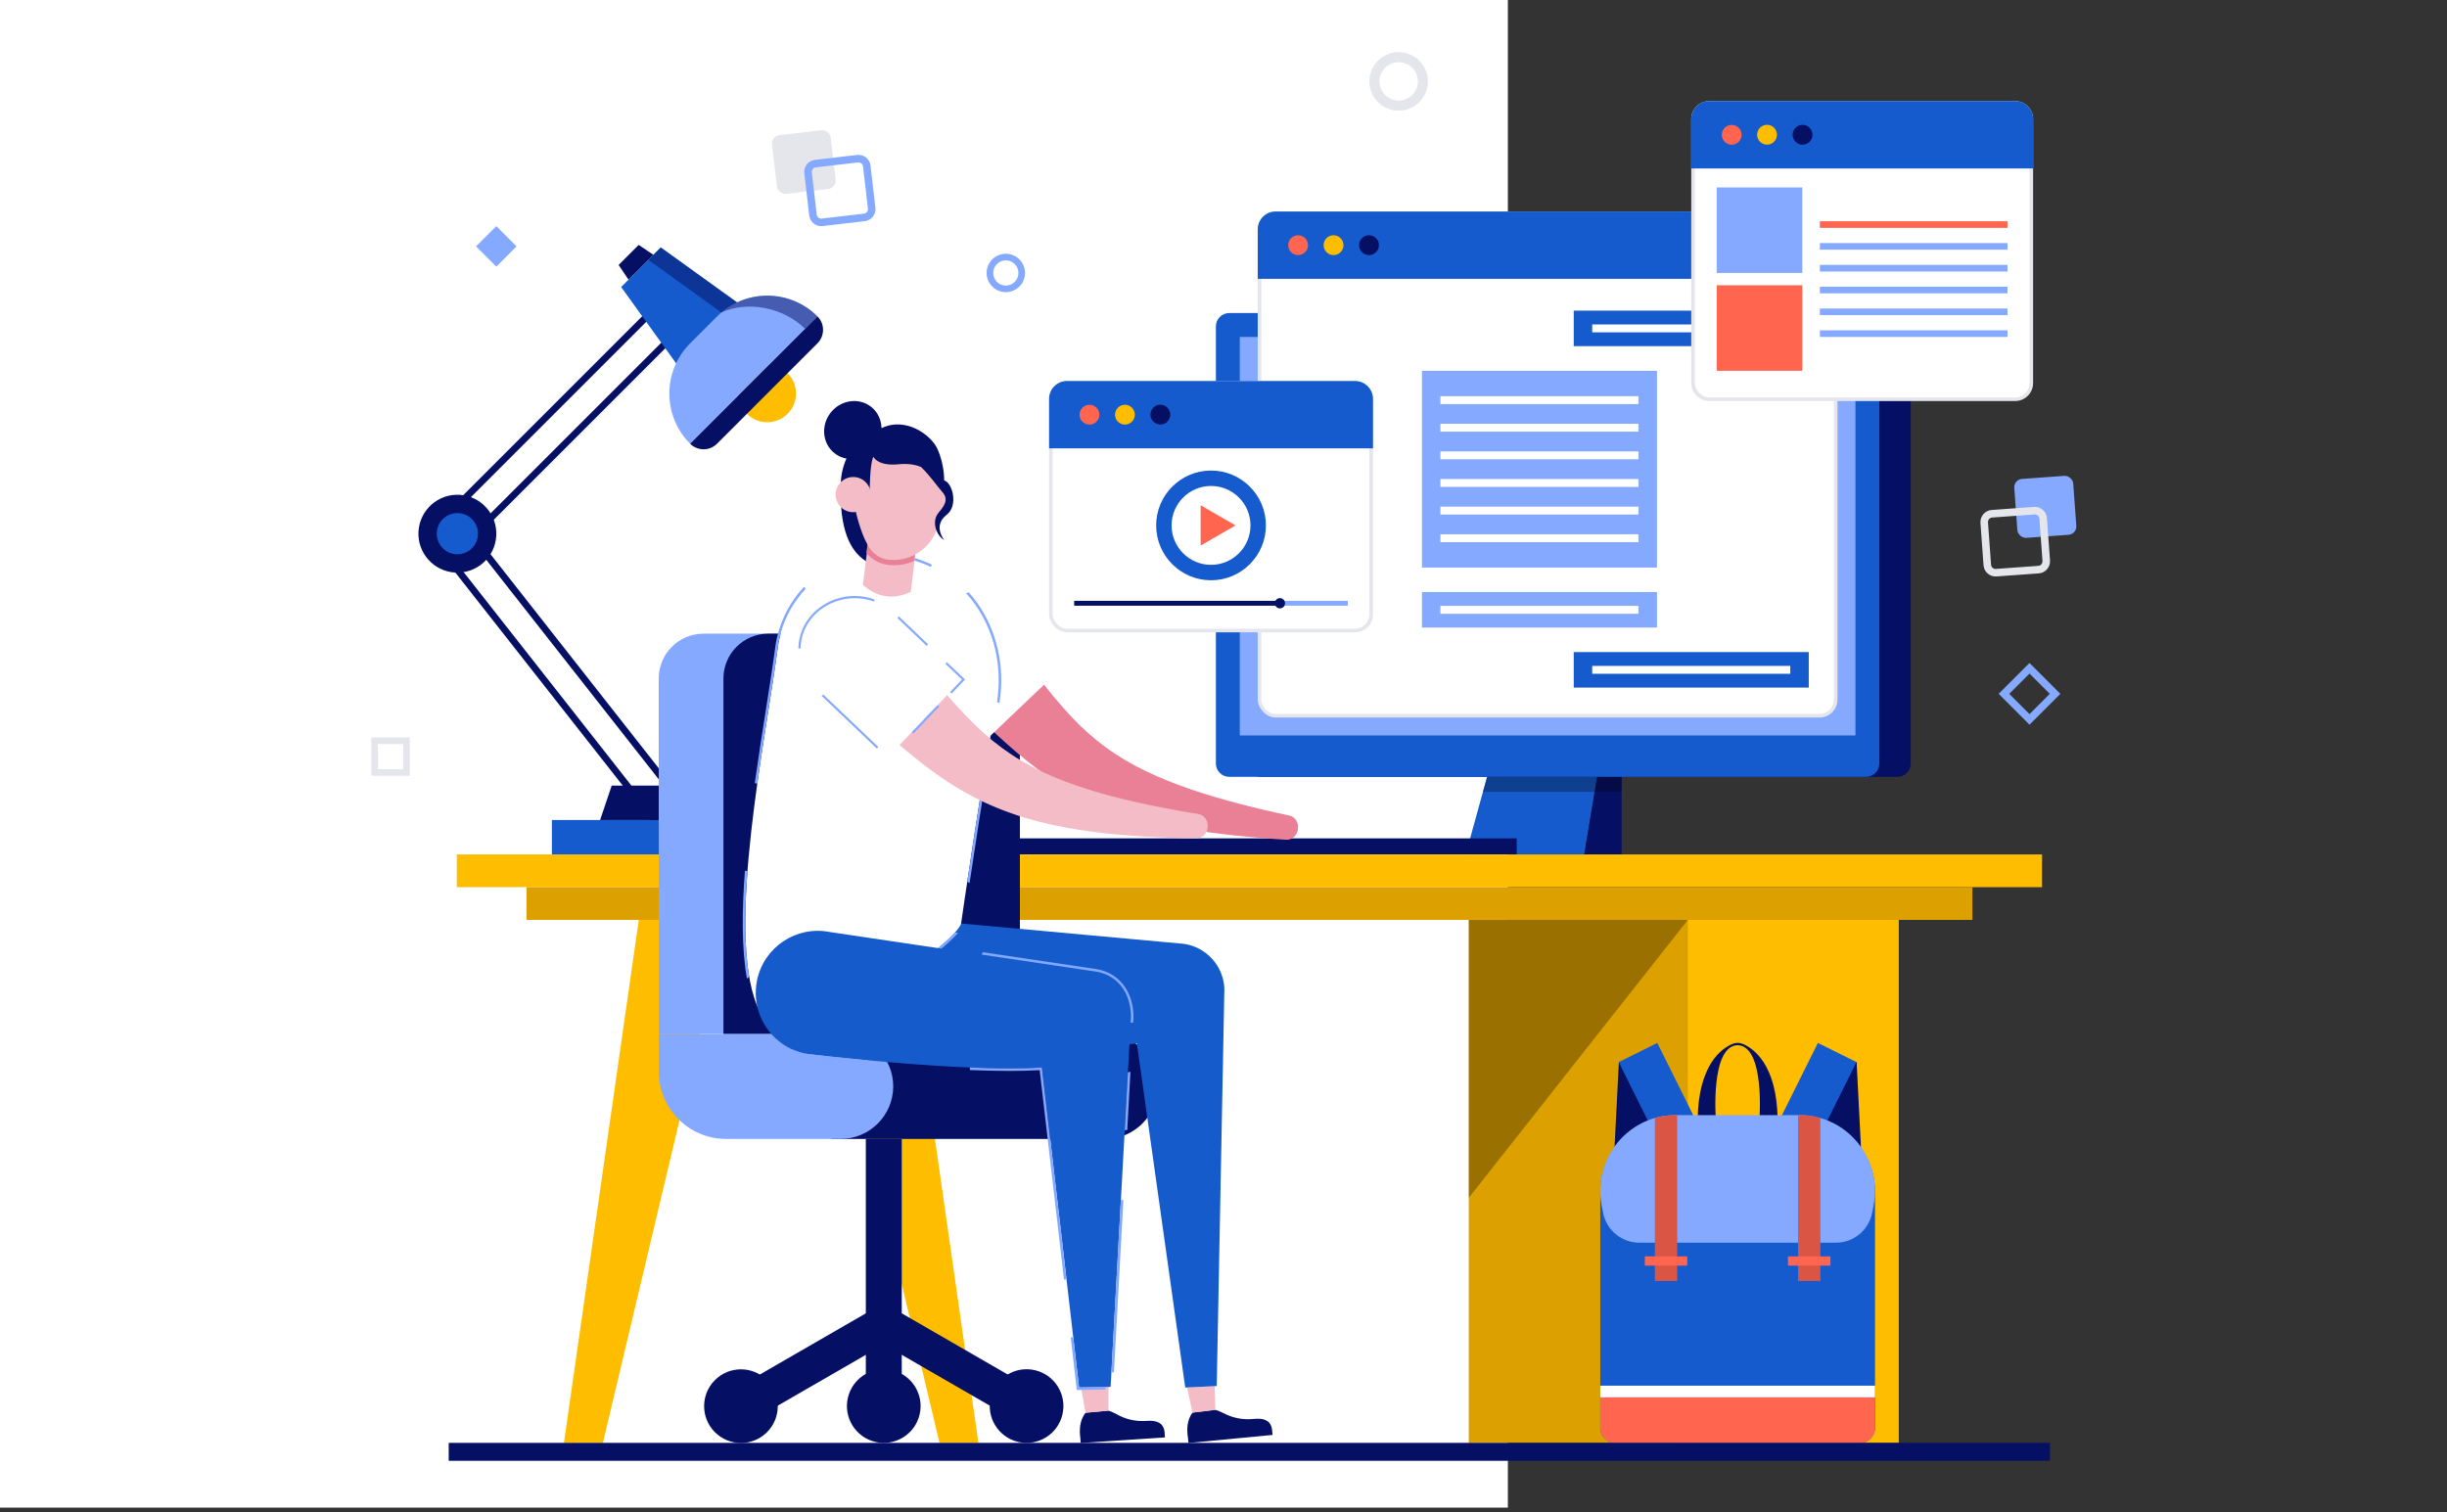 <?xml version="1.0" encoding="UTF-8" standalone="no"?>
<svg
   id="Layer_18"
   data-name="Layer 18"
   viewBox="0 0 1600 989"
   version="1.1"
   sodipodi:docname="digital_employee_experience.svg"
   width="1600"
   height="989"
   inkscape:version="1.4 (86a8ad7, 2024-10-11)"
   xmlns:inkscape="http://www.inkscape.org/namespaces/inkscape"
   xmlns:sodipodi="http://sodipodi.sourceforge.net/DTD/sodipodi-0.dtd"
   xmlns="http://www.w3.org/2000/svg"
   xmlns:svg="http://www.w3.org/2000/svg">
  <rect x="0" y="0" width="1600" height="989" fill="#333333" stroke="none"/>
  <sodipodi:namedview
     id="namedview87"
     pagecolor="#ffffff"
     bordercolor="#000000"
     borderopacity="0.25"
     inkscape:showpageshadow="2"
     inkscape:pageopacity="0.0"
     inkscape:pagecheckerboard="0"
     inkscape:deskcolor="#d1d1d1"
     inkscape:zoom="0.64"
     inkscape:cx="1000"
     inkscape:cy="999.21875"
     inkscape:window-width="3840"
     inkscape:window-height="2054"
     inkscape:window-x="-11"
     inkscape:window-y="-11"
     inkscape:window-maximized="1"
     inkscape:current-layer="Layer_18" />
  <defs
     id="defs1">
    <style
       id="style1">
      .cls-1 {
        opacity: .3;
      }

      .cls-2 {
        fill: #fff;
      }

      .cls-3 {
        fill: #f4bcc7;
      }

      .cls-4 {
        fill: #155bcd;
      }

      .cls-5 {
        fill: #dca000;
      }

      .cls-6 {
        fill: #e5e6eb;
      }

      .cls-7 {
        fill: #155bcc;
      }

      .cls-8 {
        fill: #da5544;
      }

      .cls-9 {
        fill: #ff654f;
      }

      .cls-10 {
        fill: #83a8ff;
      }

      .cls-11 {
        fill: #ea8096;
      }

      .cls-12 {
        fill: #84a9ff;
      }

      .cls-13 {
        fill: #ffbd00;
      }

      .cls-14 {
        fill: #050f64;
      }

      .cls-15 {
        opacity: .5;
      }
    </style>
  </defs>
  <rect
     class="cls-2"
     width="985.938"
     height="985.938"
     id="rect1"
     x="0"
     y="0"
     style="stroke-width:0.493" />
  <g
     id="g87"
     transform="matrix(1.585,0,0,1.585,35.553,-286.659)">
    <g
       id="g4"
       transform="scale(0.493)">
      <polygon
         class="cls-4"
         points="1288.87,1029.57 1280.14,1081.94 1180.98,1081.94 1195.37,1029.57 1232.59,894.05 1311.46,894.05 "
         id="polygon1" />
      <polygon
         class="cls-14"
         points="1311.46,1081.94 1280.14,1081.94 1288.87,1029.57 1311.46,894.05 "
         id="polygon2" />
      <path
         class="cls-14"
         d="m 1009.36,628.85 h 532.89 c 6.14,0 11.13,4.99 11.13,11.13 v 365.88 c 0,6.14 -4.99,11.13 -11.13,11.13 h -532.89 c -6.15,0 -11.14,-4.99 -11.14,-11.14 V 639.98 c 0,-6.15 4.99,-11.14 11.14,-11.14 z"
         id="path2" />
      <g
         class="cls-1"
         id="g3">
        <polygon
           points="1311.46,1029.57 1195.37,1029.57 1232.59,894.05 1311.46,894.05 "
           id="polygon3" />
      </g>
      <path
         class="cls-4"
         d="m 983.07,628.85 h 532.89 c 6.14,0 11.13,4.99 11.13,11.13 v 365.88 c 0,6.14 -4.99,11.13 -11.13,11.13 H 983.07 c -6.15,0 -11.14,-4.99 -11.14,-11.14 V 639.98 c 0,-6.15 4.99,-11.14 11.14,-11.14 z"
         id="path3" />
      <rect
         class="cls-12"
         x="991.93"
         y="648.85"
         width="515.16"
         height="333.51"
         id="rect3" />
    </g>
    <rect
       class="cls-14"
       x="389.514"
       y="526.762"
       width="213.741"
       height="6.601"
       id="rect4"
       style="stroke-width:0.493" />
    <g
       id="g10"
       transform="scale(0.493)">
      <polygon
         class="cls-13"
         points="773.23,1574.5 710.58,1136.72 636.7,1136.72 740.64,1574.5 "
         id="polygon4" />
      <rect
         class="cls-13"
         x="336.74"
         y="1081.94"
         width="1326.51"
         height="27.39"
         id="rect5" />
      <rect
         class="cls-5"
         x="395.05"
         y="1109.33"
         width="1209.9"
         height="27.39"
         id="rect6" />
      <polygon
         class="cls-13"
         points="426.37,1574.5 489.03,1136.72 562.9,1136.72 458.97,1574.5 "
         id="polygon6" />
      <g
         id="g9">
        <rect
           class="cls-13"
           x="1360.02"
           y="1136.72"
           width="183.34"
           height="437.79"
           transform="rotate(180,1451.69,1355.61)"
           id="rect7" />
        <rect
           class="cls-5"
           x="1183.53"
           y="1136.72"
           width="183.34"
           height="437.79"
           transform="rotate(180,1275.205,1355.61)"
           id="rect8" />
        <g
           class="cls-1"
           id="g8">
          <polygon
             points="1183.53,1369.32 1183.53,1136.72 1366.87,1136.72 "
             id="polygon8" />
        </g>
      </g>
    </g>
    <g
       id="g15"
       transform="scale(0.493)">
      <path
         class="cls-14"
         d="m 333.01,836.54 -23.08,-23.08 186.93,-186.93 23.08,23.08 z M 318,813.46 333.02,828.48 511.89,649.61 496.87,634.59 Z"
         id="path10" />
      <g
         id="g13">
        <circle
           class="cls-13"
           cx="596.51"
           cy="696.17"
           r="24.06"
           id="circle10" />
        <polygon
           class="cls-4"
           points="474.28,607.07 507.41,573.94 571.44,620.05 520.39,671.1 "
           id="polygon10" />
        <path
           class="cls-12"
           d="m 532,738.22 v 0 c -23.2,-23.2 -23.2,-60.82 0,-84.02 l 22.54,-22.54 c 23.2,-23.2 60.82,-23.2 84.02,0 v 0 z"
           id="path11" />
        <g
           class="cls-15"
           id="g12">
          <path
             class="cls-14"
             d="m 638.56,631.65 -10.41,10.41 c -18.04,-18.04 -48.13,-23.71 -70.04,-13.7 -0.21,0.08 0.2,-0.09 0,0 v 0 l -61.1,-44.02 10.41,-10.41 63.82,45.98 c 22.03,-10.37 49.11,-6.47 67.32,11.74 z"
             id="path12" />
        </g>
        <path
           class="cls-14"
           d="m 532,738.22 v 0 L 638.56,631.66 v 0 c 6.2,6.2 6.2,16.26 0,22.46 l -84.1,84.1 c -6.2,6.2 -16.26,6.2 -22.46,0 z"
           id="path13" />
        <polygon
           class="cls-14"
           points="472.15,588.6 488.94,571.81 501.25,580.09 480.43,600.91 "
           id="polygon13" />
      </g>
      <path
         class="cls-14"
         d="m 519.28,1079.91 -203.33,-258.8 25.66,-20.16 203.33,258.8 z m -195.33,-257.84 196.29,249.84 16.7,-13.12 -196.29,-249.84 z"
         id="path14" />
      <circle
         class="cls-14"
         cx="337.2"
         cy="813.47"
         r="32.59"
         transform="rotate(-80.78,337.23,813.477)"
         id="circle14" />
      <circle
         class="cls-4"
         cx="337.2"
         cy="813.47"
         r="17.25"
         transform="rotate(-80.78,337.23,813.477)"
         id="circle15" />
      <rect
         class="cls-4"
         x="416.31"
         y="1053.13"
         width="169.9"
         height="28.81"
         id="rect15" />
      <polygon
         class="cls-14"
         points="456.66,1053.13 466.36,1024.32 536.15,1024.32 545.84,1053.13 "
         id="polygon15" />
    </g>
    <g
       id="g21"
       transform="scale(0.493)">
      <path
         class="cls-14"
         d="m 650.43,1232.08 h 228.91 c 24.27,0 43.98,19.71 43.98,43.98 v 0 c 0,24.27 -19.71,43.98 -43.98,43.98 H 650.43 Z"
         id="path15" />
      <path
         class="cls-12"
         d="m 505.72,1232.08 h 152.23 c 24.27,0 43.98,19.71 43.98,43.98 v 0 c 0,24.27 -19.71,43.98 -43.98,43.98 H 562.1 c -31.12,0 -56.38,-25.26 -56.38,-56.38 v -31.57 0 z"
         id="path16" />
      <path
         class="cls-12"
         d="M 543.21,897.17 H 753.8 v 334.91 H 505.72 V 934.67 c 0,-20.69 16.8,-37.49 37.49,-37.49 z"
         id="path17" />
      <rect
         class="cls-14"
         x="679"
         y="1320.04"
         width="30.07"
         height="223.65"
         id="rect17" />
      <g
         id="g19">
        <rect
           class="cls-14"
           x="622.01"
           y="1437.56"
           width="30.07"
           height="140.05"
           transform="rotate(60,637.041,1507.588)"
           id="rect18" />
        <rect
           class="cls-14"
           x="735.99"
           y="1437.56"
           width="30.07"
           height="140.05"
           transform="rotate(120,751.023,1507.583)"
           id="rect19" />
      </g>
      <circle
         class="cls-14"
         cx="694.03"
         cy="1543.68"
         r="30.82"
         transform="rotate(-76.72,693.977,1543.652)"
         id="circle19" />
      <circle
         class="cls-14"
         cx="813.55"
         cy="1543.68"
         r="30.82"
         transform="rotate(-76.72,813.487,1543.66)"
         id="circle20" />
      <circle
         class="cls-14"
         cx="574.52"
         cy="1543.68"
         r="30.82"
         transform="rotate(-45,574.516,1543.688)"
         id="circle21" />
      <path
         class="cls-14"
         d="m 597.34,897.17 h 210.59 v 334.91 H 559.85 V 934.67 c 0,-20.69 16.8,-37.49 37.49,-37.49 z"
         id="path21" />
    </g>
    <g
       id="g38"
       transform="scale(0.493)">
      <path
         class="cls-14"
         d="m 926.62,1559.36 c -1.81,-2.06 -4.6,-3.01 -7.32,-3.3 -2.73,-0.29 -5.48,0.02 -8.22,0.07 -6.71,0.11 -13.45,-1.37 -19.5,-4.28 -3.16,-1.51 -6.15,-3.43 -9.52,-4.41 l -19.19,1.77 c -2.44,3.01 -3.89,6.83 -4.45,10.7 -0.51,3.5 -0.36,7.06 0.09,10.58 l 0.26,4.01 70.52,-4.65 -0.26,-4.01 h 0.02 c -0.21,-2.41 -0.84,-4.7 -2.42,-6.48 z"
         id="path22" />
      <polygon
         class="cls-3"
         points="862.86,1549.22 882.05,1547.44 882.04,1527.61 859.04,1528.02 "
         id="polygon22" />
      <path
         class="cls-14"
         d="m 1016.36,1557.35 c -1.87,-2 -4.69,-2.87 -7.41,-3.08 -2.73,-0.2 -5.48,0.18 -8.21,0.31 -6.71,0.31 -13.49,-0.96 -19.62,-3.7 -3.2,-1.41 -6.25,-3.24 -9.65,-4.12 l -19.13,2.34 c -2.35,3.08 -3.68,6.95 -4.13,10.83 -0.41,3.52 -0.15,7.07 0.4,10.57 l 0.38,4 70.35,-6.74 -0.38,-4 h 0.02 c -0.28,-2.41 -0.98,-4.68 -2.61,-6.41 z"
         id="path23" />
      <polygon
         class="cls-3"
         points="952.33,1549.1 971.47,1546.76 970.87,1526.94 947.88,1528.04 "
         id="polygon23" />
      <path
         class="cls-7"
         d="m 979.03,1194.1 c -0.87,-18.9 -15.11,-34.64 -33.9,-37.34 l -221.36,-20.22 c 0,0 -0.04,0 -0.06,-0.01 -28.38,-4.13 -54.72,15.53 -58.85,43.91 -3.07,21.13 7.05,41.12 24.12,51.66 v 0 c 0,0 0.03,0.02 0.05,0.03 5.85,3.6 12.51,6.11 19.74,7.16 1.1,0.16 130.29,8.78 197.05,0.83 l 40.46,287.99 26.36,-1.26 z"
         id="path24" />
      <g
         id="g26">
        <path
           class="cls-11"
           d="m 1040.63,1060.71 c 0.69,-5.37 -2.45,-10.33 -7.17,-11.31 l -10.47,-2.26 -10.41,-2.42 c -6.96,-1.55 -13.81,-3.39 -20.69,-5.09 -13.67,-3.66 -27.26,-7.46 -40.41,-11.99 -13.15,-4.51 -25.95,-9.53 -38.05,-15.36 -12.1,-5.83 -23.43,-12.48 -33.81,-20.11 -10.4,-7.63 -19.9,-16.16 -28.87,-25.77 -8.99,-9.57 -17.57,-20.04 -26.18,-31.03 -8.6,-10.98 -17.22,-22.44 -26.05,-33.97 -8.84,-11.53 -17.84,-23.18 -27.16,-34.68 -6.08,-7.16 -14.79,-10.81 -23.81,-10.74 -9.01,0.04 -18.2,3.7 -25.44,10.84 v 0 c -7.24,7.14 -11.12,16.27 -11.63,25.06 -0.48,8.77 2.31,17.31 8.71,23.48 10.33,9.48 20.5,19.26 30.77,29.2 10.27,9.95 20.58,20.12 31.37,30.37 10.79,10.22 22.1,20.54 34.43,30.27 12.27,9.75 25.76,18.69 39.87,26.09 14.11,7.43 28.79,13.28 43.49,17.84 14.71,4.57 29.45,7.93 44.12,10.64 14.67,2.73 29.29,4.57 43.86,6.24 7.29,0.7 14.56,1.53 21.83,2.05 l 10.89,0.88 10.88,0.71 c 4.9,0.35 9.26,-3.57 9.96,-8.95 z"
           id="path25" />
        <path
           class="cls-2"
           d="M 776.63,988.92 720.52,930 c -16.97,-17.82 -18,-45.36 -0.18,-62.33 v 0 c 17.82,-16.97 47.75,-16.95 64.72,0.87 l 56.11,58.92 z"
           id="path26" />
      </g>
      <path
         class="cls-2"
         d="m 704.05,832.61 v 0 c 61.35,8.38 96.51,68.26 83.47,128.79 -9.5,44.1 -28.78,178.25 -28.78,178.25 -4.49,18.51 -149.56,120.25 -170.72,68.94 -26.45,-64.14 7.63,-225.21 17.22,-299.21 6.28,-48.46 50.4,-83.38 98.81,-76.77 z"
         id="path27" />
      <path
         class="cls-10"
         d="m 627.38,857.93 c -12.86,13.63 -21.66,31.33 -24.24,51.17 -1.84,14.21 -4.53,31.27 -7.64,51.02 -3.06,19.41 -6.38,40.49 -9.4,62.08 l 2.05,0.65 c 6.1,-43.73 13.39,-85.03 17.08,-113.48 2.5,-19.31 11.01,-36.48 23.43,-49.72 l -1.29,-1.72 z M 780.77,997.5 c -5.79,33.67 -12.44,77.25 -16.9,107.22 l 1.95,1.27 c 4.46,-29.93 11.17,-73.93 16.99,-107.86 z M 677.3,1201.55 c -16.39,8.7 -33.02,15.79 -47.54,19.19 l 0.32,2.08 c 15.76,-3.66 32.98,-11.41 47.47,-19.05 l -0.25,-2.21 z m -97.32,-105.86 h -2.15 c -2.57,33.68 -2.76,65.27 1.67,90.08 0.65,-0.42 1.31,-0.84 1.94,-1.26 -4.23,-24.48 -3.99,-55.66 -1.46,-88.82 z m 173.63,51.58 c -6.16,6.79 -17.3,16.19 -31.04,26.07 l 0.39,2.31 c 13.94,-9.96 26.57,-20.33 33.17,-28.01 z m 18.97,-275.29 c -2.31,-3.3 -4.8,-6.44 -7.45,-9.39 l -2.24,0.67 c 21.25,23.29 31.24,56.78 25.92,91.11 l 2,0.96 c 4.75,-29.8 -1.75,-59.85 -18.23,-83.35 z m -68.25,-41.46 c -4,-0.54 -8.06,-0.82 -12.07,-0.82 -2.24,0 -4.45,0.08 -6.65,0.25 0.02,0.72 0.04,1.43 0.05,2.12 6.01,-0.46 12.16,-0.3 18.39,0.55 v 0 c 10.66,1.46 20.53,4.46 29.5,8.77 0.2,-0.68 0.41,-1.35 0.63,-2.01 -9.26,-4.41 -19.29,-7.4 -29.84,-8.85 z"
         id="path28" />
      <g
         id="g34">
        <path
           class="cls-14"
           d="m 702.55,840.7 c 0,0 -45.4,10.63 -44.54,-61.96 0,0 17.18,-14.65 18.42,-15.38 1.24,-0.73 22.82,46.83 22.82,46.83 l 3.31,30.51 z"
           id="path29" />
        <g
           id="g33">
          <path
             class="cls-3"
             d="m 722.35,815.7 -5.74,46.53 c -14.62,6.72 -27.97,4.76 -40.05,-5.86 l 5.74,-46.53 z"
             id="path30" />
          <path
             class="cls-11"
             d="m 721.53,821.27 -2.23,15.24 c -6.55,2.71 -13.81,3.88 -21.24,3.15 -0.42,-0.05 -0.84,-0.1 -1.25,-0.16 -6.94,-1.02 -13.23,-4.66 -17.38,-10.04 l 2.06,-14.06 40.05,5.86 z"
             id="path31" />
          <path
             class="cls-3"
             d="m 748.93,781.25 -5.46,14.61 -3.5,8 c -3.57,19.73 -21.67,33.42 -41.63,31.47 -1.98,-0.19 -3.98,-0.67 -5.9,-1.44 -0.73,-0.3 -1.46,-0.62 -2.17,-1 -0.15,-0.07 -0.3,-0.15 -0.44,-0.24 -2.68,-1.48 -5.08,-3.56 -6.94,-6.17 -4.03,-5.67 -6.34,-11.61 -8.38,-17.71 -1.78,-5.33 -3.33,-10.57 -4.25,-15.83 -1.1,-6.25 -1.3,-12.55 0.06,-19.09 l 5.25,-37.68 58.44,18.06 14.93,27.03 z"
             id="path32" />
          <path
             class="cls-14"
             d="m 744.54,768.85 c 0,0 0.41,-13.01 -5.68,-26.41 -5.24,-11.52 -26.43,-27.11 -46.73,-17.26 -0.12,-6.72 -2.97,-13.22 -8.45,-17.65 -10.11,-8.18 -25.28,-6.21 -33.87,4.4 -8.59,10.61 -7.35,25.85 2.76,34.04 3.06,2.48 6.58,4.01 10.25,4.67 -0.29,0.59 -0.57,1.2 -0.85,1.85 -4.19,9.9 -7.66,31.25 4.19,39.66 4,2.84 14.33,0.6 16.04,-13.25 0.1,-0.78 -0.02,-23.62 3.13,-29.77 1.43,2.58 6.19,7.71 21.19,6.27 7.49,-0.72 13.64,0.16 18.68,2.28 7.46,7.15 12.44,14.78 18,21.14 5.46,6.25 1.22,11.73 -3.21,16.93 -6.54,7.68 -1.74,19.56 4.64,23.09 0,0 -10.04,-11.91 2.15,-21.29 9.54,-7.35 5.07,-26.34 -2.24,-28.7 z"
             id="path33" />
          <circle
             class="cls-3"
             cx="668.45"
             cy="780.82"
             r="14.73"
             transform="rotate(-36.67,668.415,780.799)"
             id="circle33" />
        </g>
      </g>
      <g
         id="g36">
        <path
           class="cls-3"
           d="m 965.08,1059.1 c 0.44,-5.4 -2.94,-10.2 -7.71,-10.95 l -10.57,-1.75 -10.52,-1.91 c -7.02,-1.21 -13.96,-2.72 -20.92,-4.09 -13.83,-3 -27.58,-6.14 -40.94,-10.04 -13.35,-3.87 -26.38,-8.27 -38.74,-13.51 -12.37,-5.24 -24,-11.34 -34.74,-18.46 -10.75,-7.12 -20.66,-15.18 -30.08,-24.35 -9.44,-9.12 -18.52,-19.18 -27.64,-29.73 -9.11,-10.56 -18.27,-21.59 -27.66,-32.68 -9.39,-11.1 -18.94,-22.29 -28.79,-33.34 -6.42,-6.86 -15.29,-10.09 -24.3,-9.59 -8.99,0.47 -18,4.57 -24.89,12.05 -6.89,7.48 -10.33,16.79 -10.42,25.59 -0.06,8.78 3.13,17.18 9.83,23.03 10.77,8.97 21.41,18.25 32.14,27.69 10.73,9.44 21.52,19.11 32.79,28.82 11.27,9.69 23.07,19.46 35.85,28.58 12.72,9.15 26.63,17.43 41.07,24.14 14.45,6.74 29.4,11.88 44.3,15.73 14.91,3.86 29.8,6.51 44.58,8.51 14.79,2.02 29.48,3.16 44.11,4.13 7.31,0.35 14.62,0.83 21.9,1 l 10.92,0.35 10.9,0.19 c 4.91,0.11 9.08,-4.01 9.52,-9.41 z"
           id="path34" />
        <path
           class="cls-2"
           d="m 697.94,1000.09 -58.88,-56.16 c -17.81,-16.99 -20.16,-44.44 -3.18,-62.25 v 0 c 16.99,-17.81 46.88,-19.23 64.69,-2.24 l 58.88,56.16 z"
           id="path35" />
        <path
           class="cls-10"
           d="m 746.67,920.93 -0.94,1.58 13.73,13.09 -9.99,10.47 1.36,1.18 11.16,-11.7 -15.32,-14.61 z m -15.55,-14.84 -24.52,-23.39 -1.12,1.41 24.49,23.36 z m -90.14,-31.23 c -2.3,1.66 -4.45,3.53 -6.4,5.57 -7.63,8.01 -11.83,18.27 -12.02,29.21 l 1.8,-0.09 c 0.2,-10.02 3.93,-19.91 11.52,-27.87 12.9,-13.53 33.27,-17.6 50.11,-11.32 l 0.2,-1.84 c -14.6,-5.31 -31.85,-3.3 -45.21,6.35 z m 76.48,104.75 1.29,1.25 21.7,-22.74 -1.41,-1.13 -21.58,22.63 z m -75.47,-30.41 46.18,44.05 1.4,-1.14 -46.1,-43.97 -1.48,1.07 z"
           id="path36" />
      </g>
      <path
         class="cls-7"
         d="m 872.72,1180.16 -223.57,-33.24 c 0,0 -0.04,0 -0.06,-0.01 -28.11,-5.67 -55.49,12.51 -61.17,40.62 -4.22,20.93 4.78,41.44 21.26,52.91 v 0 c 0,0 0.03,0.02 0.05,0.03 5.64,3.92 12.16,6.78 19.32,8.23 1.09,0.22 130.43,15.9 197.8,11.55 l 31.09,267.81 26.39,-0.47 17.06,-310.19 c -0.3,-18.58 -9.95,-33.6 -28.15,-37.23 z"
         id="path37" />
      <path
         class="cls-10"
         d="m 628.54,1248.7 c -3.71,-0.75 -7.23,-1.88 -10.55,-3.33 l -2.2,1.31 c 3.91,1.85 8.03,3.21 12.34,4.08 0.29,0.06 22.1,2.74 52.45,5.58 l 0.31,-2.08 c -30.16,-2.83 -51.9,-5.48 -52.35,-5.57 z m 244.6,-70.61 -96.24,-14.31 -0.9,2 96.73,14.39 c 18.2,3.63 27.85,18.65 28.15,37.23 l -0.3,5.34 h 2.12 l 0.29,-5.3 v -0.08 c -0.34,-20.61 -11.77,-35.65 -29.85,-39.27 z m -15.71,349.96 -4.9,-42.19 -2.1,0.26 5.12,44.07 23.98,-0.43 0.25,-2.12 -22.35,0.4 z m 34.98,-156.9 -7.96,144.8 2.17,-0.99 7.91,-143.81 z m -66.07,-110.91 c -17.12,1.1 -38.24,0.92 -60.25,0.02 v 2.11 c 11.45,0.47 22.68,0.75 33.24,0.75 9.29,0 17.74,-0.22 25.15,-0.65 l 20.36,175.41 2.07,-0.48 z m 71.95,4.02 -2.66,48.5 2.13,-0.31 2.67,-48.63 z"
         id="path38" />
    </g>
    <g
       id="g49"
       transform="scale(0.493)">
      <path
         class="cls-14"
         d="m 1441.99,1303.74 c -0.69,-46.14 -20.26,-59.52 -29.15,-63.22 -2.77,-1.15 -5.88,-1.15 -8.65,0 -8.89,3.7 -28.46,17.08 -29.15,63.22 h 15.24 c 0,0 -4.78,-61.58 18.23,-62.17 23.02,0.6 18.23,62.17 18.23,62.17 h 15.24 z"
         id="path39" />
      <g
         id="g42">
        <rect
           class="cls-14"
           x="1475.14"
           y="1256.54"
           width="36.05"
           height="125.23"
           transform="rotate(-2.91,1490.945,1317.435)"
           id="rect39" />
        <rect
           class="cls-4"
           x="1445.94"
           y="1241.13"
           width="36.05"
           height="125.23"
           transform="rotate(26.45,1463.89,1303.644)"
           id="rect40" />
        <rect
           class="cls-14"
           x="1305.84"
           y="1256.54"
           width="36.05"
           height="125.23"
           transform="rotate(-177.09,1323.912,1319.11)"
           id="rect41" />
        <rect
           class="cls-4"
           x="1335.04"
           y="1241.13"
           width="36.05"
           height="125.23"
           transform="rotate(153.55,1353.048,1303.762)"
           id="rect42" />
      </g>
      <path
         class="cls-4"
         d="m 1523.47,1364.2 v 197.72 c 0,6.95 -5.63,12.58 -12.58,12.58 h -204.75 c -6.95,0 -12.58,-5.63 -12.58,-12.58 V 1364.2 c 0,-35.14 28.48,-63.62 63.62,-63.62 h 102.68 c 35.14,0 63.62,28.48 63.62,63.62 z"
         id="path42" />
      <path
         class="cls-9"
         d="m 1523.47,1536.28 v 25.64 c 0,6.95 -5.63,12.58 -12.58,12.58 h -204.75 c -6.95,0 -12.58,-5.63 -12.58,-12.58 v -25.64 h 229.92 z"
         id="path43" />
      <rect
         class="cls-2"
         x="1293.55"
         y="1526.54"
         width="229.92"
         height="9.74"
         id="rect43" />
      <rect
         class="cls-12"
         x="1392.8"
         y="1333.36"
         width="31.42"
         height="91.5"
         transform="rotate(90,1408.51,1379.11)"
         id="rect44" />
      <rect
         class="cls-14"
         x="1369.06"
         y="1369.69"
         width="78.91"
         height="18.83"
         id="rect45" />
      <path
         class="cls-12"
         d="m 1522.26,1375.85 -1.2,6.1 c -2.84,14.48 -15.53,24.92 -30.29,24.92 h -164.53 c -14.75,0 -27.45,-10.44 -30.29,-24.92 l -1.2,-6.1 c -6.48,-33.03 13.79,-64.52 44.5,-73.33 4.93,-1.41 10.14,-2.24 15.54,-2.4 0.63,-0.02 1.26,-0.03 1.89,-0.03 h 103.62 c 0.63,0 1.26,0 1.89,0.03 5.4,0.16 10.61,0.99 15.54,2.4 30.71,8.81 50.99,40.3 44.5,73.33 z"
         id="path45" />
      <g
         id="g48">
        <g
           id="g46">
          <path
             class="cls-8"
             d="m 1357.95,1300.1 v 138.81 h -18.68 v -136.38 c 4.93,-1.41 10.14,-2.24 15.54,-2.4 0.63,-0.02 1.26,-0.03 1.89,-0.03 z"
             id="path46" />
          <rect
             class="cls-9"
             x="1330.86"
             y="1418.33"
             width="35.5"
             height="7.74"
             id="rect46" />
        </g>
        <g
           id="g47">
          <path
             class="cls-8"
             d="m 1477.76,1302.52 v 136.38 h -18.68 v -138.81 h 1.25 c 0.63,0 1.26,0 1.89,0.03 5.4,0.16 10.61,0.99 15.54,2.4 z"
             id="path47" />
          <rect
             class="cls-9"
             x="1450.66"
             y="1418.33"
             width="35.5"
             height="7.74"
             id="rect47" />
        </g>
      </g>
    </g>
    <g
       id="g52"
       transform="scale(0.493)">
      <g
         id="g50">
        <rect
           class="cls-6"
           x="1006.93"
           y="543.85"
           width="485.16"
           height="423.51"
           rx="15"
           ry="15"
           id="rect49" />
        <rect
           class="cls-2"
           x="1009.93"
           y="546.85"
           width="479.16"
           height="417.51"
           rx="12"
           ry="12"
           id="rect50" />
        <path
           class="cls-4"
           d="m 1492.09,558.85 v 41.38 c 0,0 -485.16,0 -485.16,0 v -41.38 c 0,-8.29 6.72,-15 15,-15 h 455.16 c 8.29,0 15,6.71 15,15 z"
           id="path50" />
      </g>
      <circle
         class="cls-9"
         cx="1040.73"
         cy="572.04"
         r="8.3"
         id="circle50" />
      <circle
         class="cls-13"
         cx="1070.39"
         cy="572.04"
         r="8.3"
         id="circle51" />
      <circle
         class="cls-14"
         cx="1100.06"
         cy="572.04"
         r="8.3"
         id="circle52" />
    </g>
    <g
       id="g64"
       transform="scale(0.493)">
      <rect
         class="cls-4"
         x="1271.38"
         y="626.83"
         width="196.65"
         height="29.72"
         id="rect52" />
      <rect
         class="cls-4"
         x="1271.38"
         y="912.58"
         width="196.65"
         height="29.72"
         id="rect53" />
      <rect
         class="cls-12"
         x="1144.36"
         y="677.17"
         width="196.65"
         height="164.66"
         id="rect54" />
      <rect
         class="cls-2"
         x="1286.83"
         y="638.39"
         width="165.73"
         height="6.59"
         id="rect55" />
      <g
         id="g61">
        <rect
           class="cls-2"
           x="1159.81"
           y="698.43"
           width="165.73"
           height="6.59"
           id="rect56" />
        <rect
           class="cls-2"
           x="1159.81"
           y="721.54"
           width="165.73"
           height="6.59"
           id="rect57" />
        <rect
           class="cls-2"
           x="1159.81"
           y="744.65"
           width="165.73"
           height="6.59"
           id="rect58" />
        <rect
           class="cls-2"
           x="1159.81"
           y="767.76"
           width="165.73"
           height="6.59"
           id="rect59" />
        <rect
           class="cls-2"
           x="1159.81"
           y="790.87"
           width="165.73"
           height="6.59"
           id="rect60" />
        <rect
           class="cls-2"
           x="1159.81"
           y="813.99"
           width="165.73"
           height="6.59"
           id="rect61" />
      </g>
      <rect
         class="cls-2"
         x="1286.83"
         y="924.15"
         width="165.73"
         height="6.59"
         id="rect62" />
      <rect
         class="cls-12"
         x="1144.36"
         y="862.34"
         width="196.65"
         height="29.72"
         id="rect63" />
      <rect
         class="cls-2"
         x="1159.81"
         y="873.91"
         width="165.73"
         height="6.59"
         id="rect64" />
    </g>
    <g
       id="g68"
       transform="scale(0.493)">
      <g
         id="g66">
        <rect
           class="cls-6"
           x="832.34"
           y="685.71"
           width="271.05"
           height="210.33"
           rx="15"
           ry="15"
           id="rect65" />
        <rect
           class="cls-2"
           x="835.34"
           y="688.71"
           width="265.05"
           height="204.33"
           rx="12"
           ry="12"
           id="rect66" />
        <path
           class="cls-4"
           d="m 1103.39,700.71 v 41.38 c 0,0 -271.04,0 -271.04,0 v -41.38 c 0,-8.29 6.72,-15 15,-15 h 241.05 c 8.29,0 15,6.71 15,15 z"
           id="path66" />
      </g>
      <circle
         class="cls-9"
         cx="866.14"
         cy="713.9"
         r="8.3"
         transform="rotate(-22.5,866.144,713.883)"
         id="circle66" />
      <circle
         class="cls-13"
         cx="895.81"
         cy="713.9"
         r="8.3"
         transform="rotate(-45,895.814,713.892)"
         id="circle67" />
      <circle
         class="cls-14"
         cx="925.47"
         cy="713.9"
         r="8.3"
         transform="rotate(-76.72,925.433,713.892)"
         id="circle68" />
    </g>
    <g
       id="g71"
       transform="scale(0.493)">
      <g
         id="g69">
        <path
           class="cls-6"
           d="m 1655.75,466.45 v 221.03 c 0,8.28 -6.71,15 -15,15 H 1384.7 c -8.28,0 -15,-6.72 -15,-15 V 466.45 c 0,-8.29 6.72,-15 15,-15 h 256.05 c 8.29,0 15,6.71 15,15 z"
           id="path68" />
        <rect
           class="cls-2"
           x="1372.7"
           y="454.45"
           width="280.05"
           height="245.03"
           rx="12"
           ry="12"
           id="rect68" />
        <path
           class="cls-4"
           d="m 1655.75,466.45 v 41.38 c 0,0 -286.05,0 -286.05,0 v -41.38 c 0,-8.29 6.72,-15 15,-15 h 256.05 c 8.29,0 15,6.71 15,15 z"
           id="path69" />
      </g>
      <circle
         class="cls-9"
         cx="1403.49"
         cy="479.64"
         r="8.3"
         transform="rotate(-80.78,1403.544,479.616)"
         id="circle69" />
      <circle
         class="cls-13"
         cx="1433.16"
         cy="479.64"
         r="8.3"
         transform="rotate(-76.72,1433.109,479.656)"
         id="circle70" />
      <circle
         class="cls-14"
         cx="1462.83"
         cy="479.64"
         r="8.3"
         transform="rotate(-45,1462.832,479.635)"
         id="circle71" />
    </g>
    <g
       id="g72"
       transform="scale(0.493)">
      <path
         class="cls-4"
         d="m 967.87,852.49 c -25.32,0 -45.92,-20.6 -45.92,-45.92 0,-25.32 20.6,-45.92 45.92,-45.92 25.32,0 45.92,20.6 45.92,45.92 0,25.32 -20.6,45.92 -45.92,45.92 z m 0,-78.93 c -18.2,0 -33.01,14.81 -33.01,33.01 0,18.2 14.81,33.01 33.01,33.01 18.2,0 33.01,-14.81 33.01,-33.01 0,-18.2 -14.81,-33.01 -33.01,-33.01 z"
         id="path71" />
      <polygon
         class="cls-9"
         points="959.18,789.72 959.18,823.43 988.37,806.58 "
         id="polygon71" />
    </g>
    <g
       id="g73"
       transform="scale(0.493)">
      <rect
         class="cls-12"
         x="853.42"
         y="869.7"
         width="228.89"
         height="4.03"
         id="rect72" />
      <path
         class="cls-14"
         d="m 1029.8,871.72 c 0,2.37 -1.92,4.29 -4.29,4.29 -2.37,0 -4.29,-1.92 -4.29,-4.29 0,-2.37 1.92,-4.29 4.29,-4.29 2.37,0 4.29,1.92 4.29,4.29 z"
         id="path72" />
      <rect
         class="cls-14"
         x="853.42"
         y="869.7"
         width="172.09"
         height="4.03"
         id="rect73" />
    </g>
    <g
       id="g75"
       transform="scale(0.493)">
      <rect
         class="cls-12"
         x="1391.02"
         y="523.7"
         width="71.6"
         height="71.6"
         id="rect74" />
      <rect
         class="cls-9"
         x="1391.02"
         y="605.58"
         width="71.6"
         height="71.6"
         id="rect75" />
    </g>
    <g
       id="g81"
       transform="scale(0.493)">
      <rect
         class="cls-9"
         x="1477.33"
         y="552.02"
         width="157"
         height="5.54"
         id="rect76" />
      <rect
         class="cls-12"
         x="1477.33"
         y="570.28"
         width="157"
         height="5.54"
         id="rect77" />
      <rect
         class="cls-12"
         x="1477.33"
         y="588.54"
         width="157"
         height="5.54"
         id="rect78" />
      <rect
         class="cls-12"
         x="1477.33"
         y="606.8"
         width="157"
         height="5.54"
         id="rect79" />
      <rect
         class="cls-12"
         x="1477.33"
         y="625.05"
         width="157"
         height="5.54"
         id="rect80" />
      <rect
         class="cls-12"
         x="1477.33"
         y="643.31"
         width="157"
         height="5.54"
         id="rect81" />
    </g>
    <g
       id="g84"
       transform="scale(0.493)">
      <path
         class="cls-6"
         d="m 1124.87,459.46 c -13.5,0 -24.48,-10.98 -24.48,-24.48 0,-13.5 10.98,-24.48 24.48,-24.48 13.5,0 24.48,10.98 24.48,24.48 0,13.5 -10.98,24.48 -24.48,24.48 z m 0,-40.55 c -8.86,0 -16.07,7.21 -16.07,16.07 0,8.86 7.21,16.07 16.07,16.07 8.86,0 16.07,-7.21 16.07,-16.07 0,-8.86 -7.21,-16.07 -16.07,-16.07 z"
         id="path81" />
      <path
         class="cls-12"
         d="m 796.15,611.36 c -8.86,0 -16.07,-7.21 -16.07,-16.07 0,-8.86 7.21,-16.07 16.07,-16.07 8.86,0 16.07,7.21 16.07,16.07 0,8.86 -7.21,16.07 -16.07,16.07 z m 0,-26.61 c -5.82,0 -10.55,4.73 -10.55,10.55 0,5.82 4.73,10.55 10.55,10.55 5.82,0 10.55,-4.73 10.55,-10.55 0,-5.82 -4.73,-10.55 -10.55,-10.55 z"
         id="path82" />
      <path
         class="cls-6"
         d="m 297.43,1016.16 h -32.14 v -32.14 h 32.14 z m -26.62,-5.53 h 21.09 v -21.09 h -21.09 z"
         id="path83" />
      <path
         class="cls-12"
         d="m 1652.75,973.37 -25.83,-25.83 25.83,-25.83 25.83,25.83 z m -16.95,-25.83 16.95,16.95 16.95,-16.95 -16.95,-16.95 z"
         id="path84" />
      <rect
         class="cls-12"
         x="357.81"
         y="561.06"
         width="23.97"
         height="23.97"
         transform="rotate(-45,369.79,573.038)"
         id="rect84" />
    </g>
    <g
       id="g85"
       transform="scale(0.493)">
      <rect
         class="cls-6"
         x="602.42"
         y="477.72"
         width="49.46"
         height="49.46"
         rx="6.97"
         ry="6.97"
         transform="rotate(-6.64,627.416,502.622)"
         id="rect85" />
      <path
         class="cls-12"
         d="m 635.41,553.93 c -2.03,-1.61 -3.46,-3.99 -3.78,-6.77 l -4.11,-35.28 c -0.65,-5.55 3.34,-10.59 8.89,-11.23 l 35.28,-4.11 c 5.55,-0.65 10.59,3.34 11.23,8.89 v 0 c 0,0 4.11,35.28 4.11,35.28 0.65,5.55 -3.34,10.59 -8.89,11.23 l -35.28,4.11 c -2.77,0.32 -5.42,-0.51 -7.45,-2.12 z m 39.82,-50.32 c -0.77,-0.61 -1.76,-0.92 -2.8,-0.8 l -35.28,4.11 c -2.09,0.24 -3.59,2.14 -3.34,4.23 l 4.11,35.28 c 0.24,2.09 2.14,3.59 4.23,3.34 l 35.28,-4.11 c 2.09,-0.24 3.59,-2.14 3.34,-4.23 l -4.11,-35.28 c -0.12,-1.04 -0.66,-1.94 -1.42,-2.55 z"
         id="path85" />
    </g>
    <g
       id="g86"
       transform="scale(0.493)">
      <rect
         class="cls-12"
         x="1641.2"
         y="766.39"
         width="49.46"
         height="49.46"
         rx="6.97"
         ry="6.97"
         transform="rotate(-4.15,1664.919,790.757)"
         id="rect86" />
      <path
         class="cls-6"
         d="m 1614.13,797.14 c 1.7,-1.96 4.14,-3.28 6.93,-3.48 l 35.42,-2.57 c 5.57,-0.4 10.43,3.8 10.84,9.37 l 2.57,35.42 c 0.4,5.57 -3.8,10.43 -9.37,10.84 v 0 l -35.42,2.57 c -5.57,0.4 -10.43,-3.8 -10.83,-9.37 l -2.57,-35.42 c -0.2,-2.79 0.75,-5.39 2.44,-7.35 z m 48.54,41.97 c 0.64,-0.74 1,-1.72 0.92,-2.77 l -2.57,-35.42 c -0.15,-2.1 -1.98,-3.68 -4.08,-3.52 l -35.42,2.57 c -2.1,0.15 -3.68,1.98 -3.52,4.08 l 2.57,35.42 c 0.15,2.1 1.98,3.68 4.08,3.52 l 35.42,-2.57 c 1.05,-0.08 1.97,-0.57 2.61,-1.31 z"
         id="path86" />
    </g>
    <rect
       class="cls-14"
       x="162.68"
       y="776.179"
       width="660.578"
       height="7.395"
       id="rect87"
       style="stroke-width:0.493" />
  </g>
</svg>
